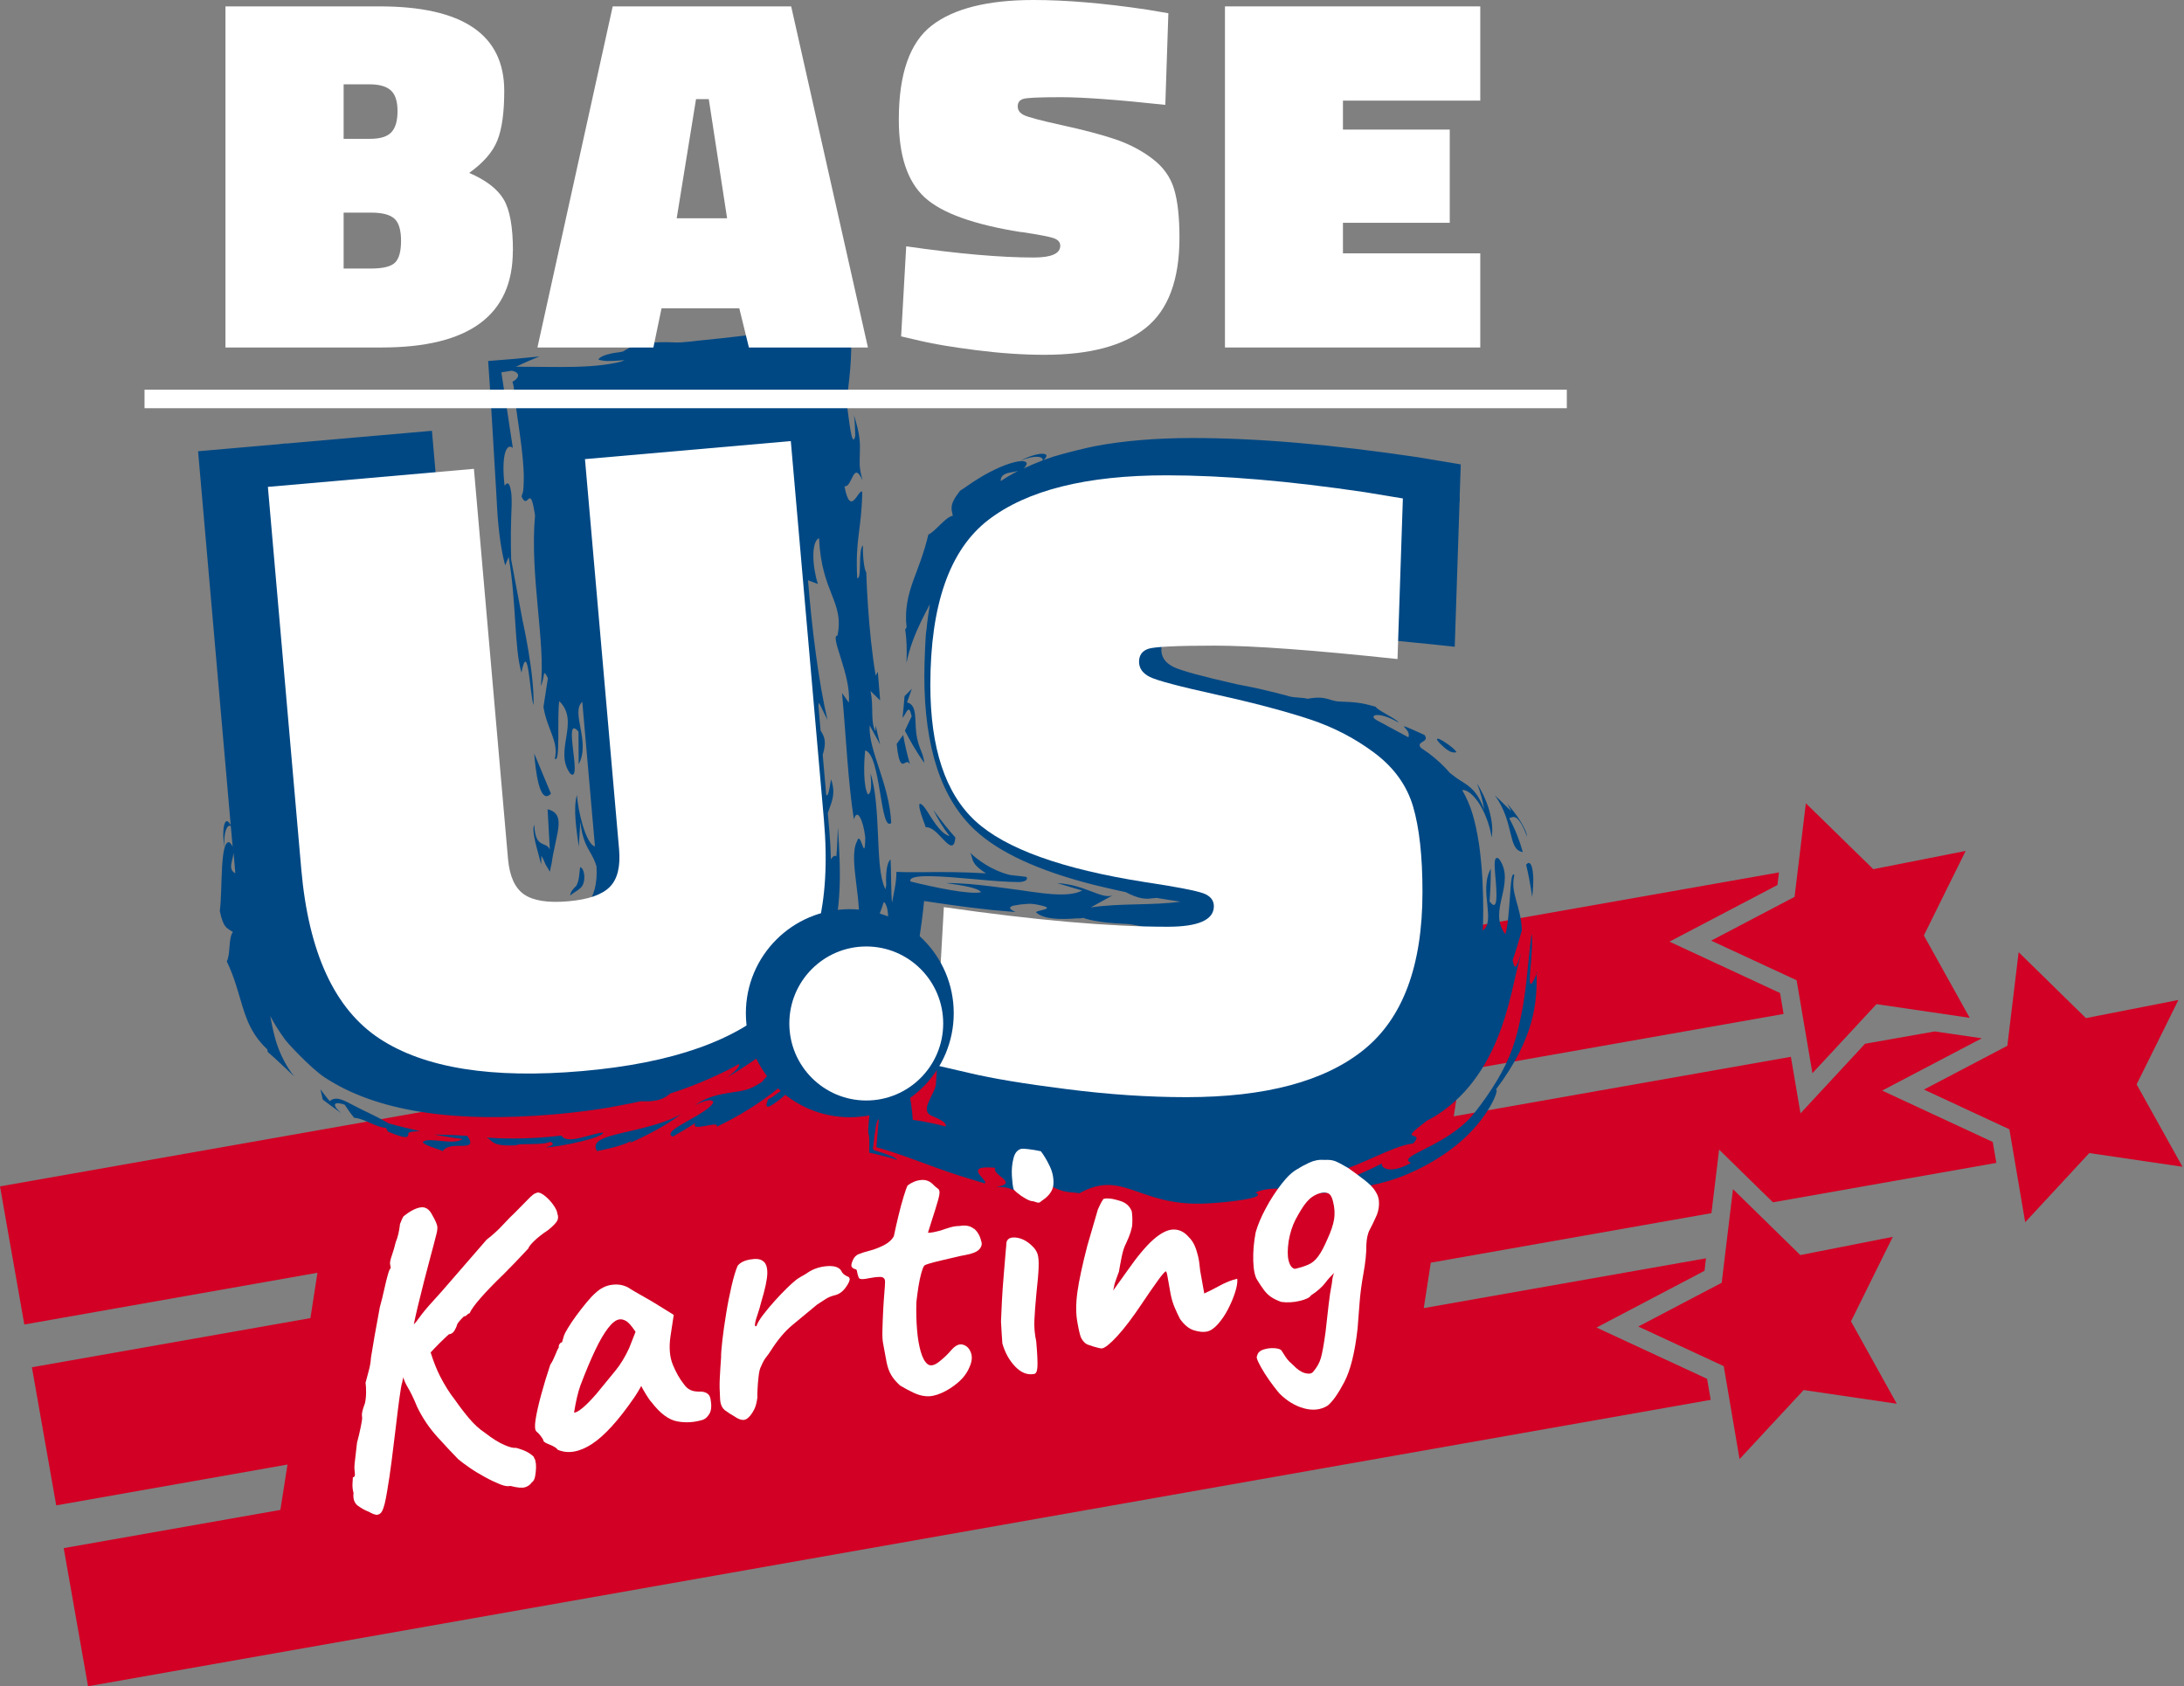 <svg fill="none" viewBox="0 0 294 227" height="227" width="294" xmlns="http://www.w3.org/2000/svg"><rect x="0" y="0" width="294" height="227" fill="#808080" stroke="none"/><path fill="#D20024" d="M253.366 146.814L266.785 139.774L260.449 138.852L251.063 140.509L242.374 149.88L241.08 142.266L195.694 150.278L196.653 144.16L240.096 136.497L239.623 133.68L224.736 126.765L239.275 119.138L239.474 117.444L0 159.711L3.274 178.303L42.734 171.337L41.788 177.443L4.295 184.06L7.568 202.651L38.701 197.156L37.742 203.262L8.577 208.408L11.851 227L230.287 188.446L229.802 185.617L214.914 178.714L229.453 171.075L229.652 169.393L191.661 176.097L192.607 169.979L230.387 163.312L231.42 154.764L238.665 161.854L268.739 156.546L268.254 153.73L253.366 146.814Z"></path><path fill="#D20024" d="M254.797 166.502L242.349 168.957L233.287 160.085L231.769 172.683L220.541 178.577L232.043 183.91L234.171 196.421L242.798 187.125L255.333 188.969L249.171 177.879L254.797 166.502Z"></path><path fill="#D20024" d="M241.852 131.961L243.98 144.472L252.607 135.176L265.154 137.02L258.98 125.93L264.606 114.553L252.171 117.008L243.096 108.136L241.578 120.734L230.35 126.628L241.852 131.961Z"></path><path fill="#D20024" d="M287.623 145.979L293.249 134.615L280.801 137.057L271.739 128.185L270.22 140.783L258.992 146.677L270.494 152.023L272.623 164.534L281.249 155.225L293.797 157.069L287.623 145.979Z"></path><path fill="#004884" d="M111.571 128.347C111.285 128.995 110.998 129.643 110.7 130.266C110.488 132.272 110.015 134.278 109.281 136.285C110.974 133.144 111.87 129.73 112.318 126.366C112.094 127.039 111.82 127.699 111.571 128.347Z"></path><path fill="#004884" d="M83.713 152.521C81.26 153.082 79.567 153.655 80.376 154.964C82.642 154.502 84.472 153.992 85.069 153.493L84.758 153.867C84.758 153.867 85.829 153.443 87.235 152.708C88.642 151.998 90.385 150.989 91.716 149.954C89.551 151.238 86.215 151.936 83.7 152.521H83.713Z"></path><path fill="#004884" d="M75.597 152.87C70.617 153.468 66.771 153.231 65.489 153.144C65.75 153.256 65.912 153.393 66.061 153.531C66.46 153.892 66.92 154.316 69.485 154.178C69.858 153.854 73.107 154.228 74.078 153.692C74.476 153.892 74.7 154.129 73.667 154.403C73.007 154.577 74.825 154.378 76.854 153.967C78.883 153.555 81.099 152.932 81.223 152.484C79.904 152.434 76.319 154.216 75.597 152.87Z"></path><path fill="#004884" d="M58.53 152.746C59.775 152.97 61.02 153.182 62.277 153.331C61.032 154.241 57.659 152.995 56.912 153.73C57.012 154.179 58.991 154.652 59.601 154.964C60.609 153.393 64.58 155.312 62.9 152.908C61.73 152.82 60.398 152.758 58.543 152.733L58.53 152.746Z"></path><path fill="#004884" d="M52.344 151.238C50.551 150.191 48.895 149.506 47.676 148.845C46.257 148.098 45.223 147.512 44.389 148.235C43.941 147.736 43.53 147.163 43.132 146.64C43.232 147.101 43.344 147.562 43.456 148.035C44.414 148.758 45.286 149.381 45.983 149.892C44.85 148.945 44.589 148.122 46.393 148.708C46.792 149.319 47.215 149.917 47.676 150.478C49.07 150.565 50.489 151.736 51.97 151.836C52.045 151.998 52.12 152.16 52.207 152.322C55.02 153.543 54.97 152.995 54.97 152.571C54.97 152.334 56.078 152.297 56.526 152.272C55.48 152.023 53.377 151.549 52.344 151.225V151.238Z"></path><path fill="#004884" d="M78.186 119.5C78.908 118.802 78.746 116.983 78.123 116.721C77.974 117.082 78.061 118.378 77.588 119.238C77.065 119.724 76.767 120.148 76.767 120.547C77.277 120.098 77.688 119.973 78.186 119.5Z"></path><path fill="#004884" d="M72.846 116.447L72.883 115.213C72.995 115.388 73.107 115.6 73.219 115.849C73.331 116.073 73.443 116.447 73.53 116.522C73.692 116.796 73.866 117.082 74.028 117.357C74.053 117.12 74.128 116.846 74.19 116.522C74.24 116.41 74.277 116.148 74.314 115.849C74.364 115.575 74.402 115.301 74.451 115.039C74.663 113.98 74.875 113.008 75.049 112.173C75.36 110.491 75.298 109.319 73.717 108.945L74.016 114.366C73.505 113.157 72.061 114.378 71.924 111.039C71.464 111.874 72.485 114.815 72.871 116.459L72.846 116.447Z"></path><path fill="#004884" d="M74.165 106.84L71.912 101.432C72.074 103.513 72.609 108.522 74.165 106.84Z"></path><path fill="#004884" d="M125.525 110.329C124.853 109.307 124.355 108.31 123.82 108.185C123.608 108.422 123.944 109.531 124.281 110.428C124.43 110.802 124.554 111.139 124.617 111.363C125.538 111.313 126.31 112.335 127.044 113.07C127.841 113.917 128.488 114.329 128.6 112.734C127.741 111.774 126.807 110.64 125.637 109.02C126.235 110.241 126.957 111.438 127.828 112.547C127.032 112.385 126.185 111.338 125.525 110.316V110.329Z"></path><path fill="#004884" d="M122.724 96.435C122.426 97.07 122.102 97.706 121.816 98.366C122.587 99.886 123.459 101.344 124.417 102.703C124.305 101.07 123.372 100.671 123.26 97.569C123.197 96.011 123.185 94.84 122.102 94.553L122.749 92.721L121.766 93.718C121.679 94.827 121.579 95.837 121.492 96.647C122.09 95.924 122.326 94.653 122.724 96.422V96.435Z"></path><path fill="#004884" d="M121.853 102.69C122.077 102.578 122.264 102.491 122.5 102.889C122.114 101.581 121.816 100.26 121.579 98.939C121.293 99.338 120.994 99.737 120.708 100.148C120.845 101.656 121.056 102.354 121.256 102.64C121.455 102.927 121.641 102.802 121.841 102.69H121.853Z"></path><path fill="#004884" d="M194.188 99.724C193.354 99.201 193.167 99.438 193.914 100.161C194.661 100.896 195.371 101.469 196.068 101.257C195.757 100.759 195.01 100.235 194.188 99.712V99.724Z"></path><path fill="#004884" d="M203.337 112.16C203.686 113.593 203.935 114.54 204.993 114.702C204.557 113.132 203.947 111.587 203.163 110.154C203.537 109.992 203.823 109.868 204.184 110.154C204.532 110.428 205.018 111.114 205.553 112.609C205.566 112.198 205.18 111.363 204.644 110.503C204.109 109.643 203.4 108.783 202.902 108.185L203.449 109.195C202.902 108.734 202.03 107.774 201.221 107.076C202.516 108.783 203.001 110.74 203.337 112.16Z"></path><path fill="#004884" d="M206.25 120.746C206.35 119.986 206.474 118.64 206.362 117.568C206.263 116.522 205.964 115.762 205.441 116.41C205.802 117.892 206.051 119.325 206.25 120.746Z"></path><path fill="#004884" d="M206.947 130.914C205.877 133.456 205.84 132.472 205.989 130.727C206.163 128.97 206.338 126.453 206.176 125.705C205.815 128.235 205.616 131.525 205.192 134.266C204.856 136.634 204.296 138.802 204.296 138.802C203.462 142.116 202.23 144.559 200.064 147.699C200.064 147.699 198.943 149.319 197.985 150.403C197.039 151.474 195.495 152.621 194.089 153.431C191.226 155.138 188.512 155.923 189.944 156.546C187.367 158.004 185.885 157.356 186.01 156.633C183.72 157.817 181.367 158.764 179.014 159.549C178.106 159.25 179.375 157.755 180.209 157.618C181.603 157.281 183.371 156.496 185.126 155.711C186.894 154.939 188.637 154.141 190.23 153.929C191.151 152.982 190.466 153.007 190.168 152.87C189.844 152.708 189.931 152.521 192.072 150.876C194.126 149.855 196.18 148.185 197.786 146.241C199.404 144.285 200.636 142.066 201.533 139.873C203.338 135.475 203.898 131.338 204.769 128.347C204.246 129.693 203.997 131.088 203.624 129.269C204.084 127.936 204.495 126.59 204.869 125.232C204.719 121.78 203.25 120.223 203.86 117.78C203.474 117.369 203.387 118.864 203.263 120.684C203.138 122.49 202.977 124.721 202.64 125.768C201.421 124.123 201.782 122.478 202.18 120.758C202.566 119.051 202.977 117.207 201.782 115.612C200.91 114.964 201.246 117.07 201.383 119.014C201.52 120.958 201.52 122.702 200.524 121.344C200.624 119.886 200.686 118.428 200.686 116.945C199.827 118.491 200.064 120.272 200.226 121.867C200.375 123.363 200.475 124.684 199.603 125.257C199.641 124.397 199.665 123.525 199.665 122.615C199.665 121.307 199.641 120.073 199.578 118.902C199.578 118.79 199.566 118.652 199.566 118.565C199.379 114.977 198.943 111.986 198.234 109.606C197.898 108.459 197.425 107.388 196.84 106.366C197.437 106.241 198.445 107.051 199.23 108.347C200.126 109.818 200.661 111.662 200.786 112.734C200.997 111.774 200.848 110.416 200.462 109.058C200.064 107.65 199.367 106.316 198.819 105.444C199.292 106.615 199.616 107.836 199.802 109.045C198.894 106.478 197.786 105.855 196.827 105.22C196.304 104.908 195.819 104.572 195.197 104.073C194.387 103.126 193.441 102.242 192.371 101.432C192.022 101.17 191.636 100.933 191.275 100.671C191.027 100.372 191.076 100.198 191.238 100.048C191.549 99.762 192.259 99.625 191.773 98.952C189.296 97.793 188.848 97.681 189.01 97.843C189.159 98.03 189.869 98.628 189.583 99.251C187.765 98.266 186.632 97.656 185.363 96.971C184.081 96.298 185.512 95.65 188.263 97.27C188.114 96.821 185.363 95.6 185.188 95.139C183.022 94.528 182.325 94.528 180.334 94.441C178.902 94.391 178.591 93.594 176.027 94.067C175.33 93.88 174.359 93.943 173.612 93.756C173.612 93.756 170.575 92.871 166.803 92.173C166.716 92.161 166.628 92.136 166.541 92.123C161.811 91.052 158.936 90.267 157.965 89.781C156.869 89.232 156.334 88.46 156.334 87.463C156.334 86.466 156.807 85.806 157.766 85.482C158.724 85.17 162.097 85.008 167.911 85.008C173.151 85.008 181.242 85.569 192.159 86.678C194.163 86.89 195.831 87.064 195.831 87.064L196.479 67.525C196.479 67.525 196.491 67.501 196.504 67.488C196.504 67.177 196.504 66.853 196.504 66.541L196.641 62.516L190.914 61.557C179.288 59.825 169.168 58.965 160.541 58.965C155.674 58.965 151.317 59.326 147.459 60.049C147.459 60.049 147.459 60.036 147.459 60.024V60.049C146.637 60.199 143.5 60.946 141.807 61.469C141.359 61.619 140.923 61.769 140.488 61.931C141.82 60.709 139.43 60.871 137.388 62.03C139.28 61.208 140.5 61.432 140.363 61.98C139.467 62.317 138.621 62.678 137.799 63.065C137.973 62.915 138.123 62.716 138.222 62.429C138.148 61.769 136.517 62.08 134.587 62.903C133.629 63.326 132.608 63.862 131.675 64.448C130.716 65.033 129.895 65.656 129.235 66.068C128.426 67.102 128.164 67.7 128.114 68.161C128.052 68.622 128.152 68.909 128.264 69.432C127.318 69.532 125.837 71.638 124.978 71.949C124.343 74.566 123.608 76.335 122.924 78.192C122.289 80.036 121.754 81.93 122.04 84.447C121.891 84.647 121.853 84.771 121.853 84.771C122.065 86.042 122.09 87.612 122.027 89.245C122.451 87.126 123.21 85.295 123.982 83.675C124.38 82.84 124.791 82.08 125.177 81.345C124.99 82.454 124.828 83.612 124.716 84.809C124.592 85.17 124.43 89.095 124.43 91.002C124.43 100.634 126.72 107.575 131.314 111.799C134.55 114.79 139.828 117.219 147.135 119.089C147.135 119.089 150.172 119.824 151.542 120.098C153.185 120.97 154.205 121.082 155.039 120.933C155.201 120.933 155.425 120.895 155.687 120.871C156.21 120.958 156.72 121.045 157.255 121.132C157.828 121.219 158.375 121.307 158.898 121.381C155.301 121.905 150.67 121.568 146.861 122.154H146.836L149.774 120.534C148.318 121.107 146.015 119.064 142.33 118.889L145.679 119.886C144.695 120.397 143.313 120.472 141.745 120.372C141.72 120.372 141.695 120.372 141.683 120.372C140.861 120.31 139.99 120.21 139.106 120.085C138.421 119.986 137.724 119.886 137.027 119.786C135.919 119.637 134.799 119.5 133.704 119.35C131.426 119.064 129.16 118.852 127.343 118.877C129.484 119.188 131.625 119.487 132.073 120.11C130.492 120.459 125.749 119.45 122.563 118.665C122.177 117.556 126.857 117.967 131.339 118.366C133.641 118.59 135.558 118.727 137.015 118.74C137.438 118.752 137.5 118.715 137.687 118.677C137.836 118.64 137.961 118.603 138.06 118.54C138.247 118.428 138.297 118.279 138.185 118.054L137.438 117.955C136.99 117.905 136.542 117.855 136.094 117.805C135.857 117.78 133.181 117.219 130.567 114.777C130.741 115.051 130.803 115.251 130.853 115.487C130.978 115.948 131.114 116.547 132.733 117.568C131.202 117.481 129.708 117.419 128.363 117.406C125.189 117.357 123.011 117.481 120.671 117.369C120.671 118.964 120.272 120.347 120.086 121.519C119.949 120.659 119.961 116.846 119.886 115.687C119.102 116.385 119.301 119.126 119.301 119.126C119.264 119.325 119.227 119.525 119.189 119.724C118.368 117.98 118.33 115.213 118.181 112.223C118.119 110.665 118.044 109.357 117.907 107.961C117.77 106.59 117.559 105.27 117.185 104.111C117.285 105.407 117.397 106.69 116.849 106.952C116.202 105.917 116.276 102.827 116.463 101.02C118.592 101.531 118.467 112.098 119.974 110.79C119.7 105.382 116.862 101.008 117.073 97.656L118.48 100.235L117.87 97.656L117.845 98.428C117.123 97.133 117.658 95.064 117.173 93.008L118.48 94.291L118.169 90.429L117.882 90.952C116.824 84.771 116.613 77.033 116.613 77.033C116.351 76.772 116.127 74.977 116.164 73.432C115.48 73.955 116.052 78.067 115.393 77.818C115.119 72.41 115.953 71.638 116.077 66.217C115.554 65.706 114.509 69.843 113.675 65.457C114.745 65.706 114.833 61.843 116.115 64.672C115.853 63.737 115.754 63.089 115.729 62.591C115.729 62.466 115.729 62.354 115.729 62.242V62.093C115.729 62.005 115.729 61.906 115.729 61.831C115.729 61.469 115.741 61.158 115.754 60.846C115.791 59.638 115.791 58.491 114.945 55.875C115.069 56.535 115.106 57.619 115.131 58.691C114.646 60.672 114.26 55.937 113.949 54.155C114.322 50.99 114.708 48.697 114.571 44.186C114.061 44.211 113.488 44.224 112.878 44.249L101.439 45.034C100.057 45.196 98.663 45.358 97.268 45.52L95.003 45.756C93.559 45.868 92.127 46.155 90.746 46.093C85.194 45.831 84.111 47.289 83.837 47.326L83.389 47.414C83.14 47.451 81.099 47.638 80.563 48.361C80.489 48.46 81.223 48.585 81.721 48.597C81.97 48.597 82.318 48.597 82.767 48.572C82.991 48.56 83.24 48.535 83.526 48.523C83.688 48.51 83.874 48.485 84.074 48.473C83.924 48.548 83.775 48.61 83.626 48.672C83.414 48.734 83.09 48.797 82.829 48.859C82.269 48.971 81.696 49.059 81.111 49.133C79.928 49.283 78.684 49.345 77.389 49.382C74.812 49.445 71.974 49.358 69.447 49.37C70.418 48.909 71.464 48.448 72.609 47.987C70.406 48.224 68.103 48.423 65.713 48.597C65.937 51.663 66.124 54.803 66.31 57.993C66.485 61.021 66.671 64.061 66.846 67.04C66.995 70.279 67.281 73.407 68.003 76.111L68.476 74.977C69.534 81.158 69.211 87.189 70.194 90.541C71.115 85.893 71.327 93.631 71.825 94.915C71.937 90.578 70.356 83.575 70.356 83.575L68.812 75.338C68.812 75.338 68.713 72.373 68.812 69.793C68.862 68.51 68.924 67.276 68.837 66.491C68.825 66.391 68.812 66.304 68.8 66.217C68.775 66.068 68.75 65.93 68.725 65.806C68.675 65.557 68.613 65.37 68.538 65.245C68.389 64.996 68.19 65.008 67.929 65.382C67.667 63.214 67.767 61.694 68.016 60.896C68.277 60.086 68.688 59.962 69.036 60.311L67.493 50.13L68.875 49.906C70.244 50.167 69.771 51.015 68.987 51.389C69.111 51.8 69.186 52.161 69.186 52.423C69.36 54.491 69.858 57.357 70.182 59.999C70.344 61.332 70.468 62.628 70.505 63.849C70.518 64.46 70.505 65.058 70.468 65.631L70.431 66.055C70.418 66.167 70.393 66.242 70.368 66.329C70.319 66.504 70.269 66.666 70.207 66.828C71.09 68.884 71.327 64.759 72.024 69.395C71.29 77.394 73.48 86.665 72.796 92.335C73.418 91.151 72.995 89.756 73.754 91.301L73.157 95.176C73.68 98.291 75.236 99.799 74.688 102.129C75.472 102.889 74.962 96.447 75.285 94.391C78.161 97.195 74.451 101.095 76.791 104.173C78.497 105.444 75.646 95.924 77.874 98.491L77.899 102.877C79.543 99.862 76.779 95.899 78.385 94.491L80.09 113.942C78.833 113.631 77.75 108.945 77.675 107.014C77.09 108.821 77.675 112.173 77.912 113.98L78.124 110.628C78.397 113.082 79.02 113.98 79.58 114.977C79.841 115.45 80.115 115.961 80.302 116.659C80.426 118.976 79.978 120.709 78.92 121.818C78.646 121.942 76.617 122.291 77.053 122.802C75.236 123.674 73.879 123.674 72.522 123.724C71.825 123.724 71.115 123.724 70.244 123.662C69.385 123.599 70.468 123.238 71.364 123.089C72.273 122.914 73.953 122.839 75.285 122.814C74.962 122.528 72.373 122.515 72.124 122.216C71.252 122.466 70.978 122.316 70.007 122.49C69.036 122.652 67.966 122.777 66.846 122.54C65.725 122.341 64.742 121.643 63.995 120.596C63.746 119.961 63.559 119.251 63.447 118.441C63.584 118.316 63.721 118.179 63.858 118.067C63.746 117.967 63.609 117.294 63.435 116.123C63.261 114.939 63.049 113.307 62.825 111.388C62.825 111.288 62.8 111.188 62.788 111.089L58.145 57.993L38.502 59.712C38.502 59.712 38.477 59.7 38.464 59.688C38.153 59.725 37.817 59.762 37.506 59.8L26.664 60.747L31.058 111.076C30.199 109.469 29.825 111.811 30.199 114.03C30.087 112.036 30.56 110.927 31.07 111.201L31.319 114.005C31.232 113.78 31.108 113.568 30.871 113.382C29.576 113.132 29.975 119.749 29.589 122.64C30.087 124.995 30.535 124.895 31.357 125.469C30.734 126.191 31.033 128.621 30.522 129.406C31.643 131.749 32.066 133.643 32.663 135.562C33.049 136.796 33.51 138.079 34.331 139.325C34.331 139.3 34.344 139.325 34.394 139.412C34.817 140.035 35.327 140.658 35.975 141.257C35.999 141.518 36.074 141.643 36.074 141.643C37.107 142.515 38.315 143.711 39.609 144.908C39.361 144.596 39.124 144.297 38.925 143.973C37.916 142.415 37.294 140.845 36.933 139.362C36.697 138.453 36.535 137.606 36.385 136.796C36.958 137.867 37.58 138.852 38.253 139.774C38.402 140.123 41.838 143.823 43.73 145.057C50.601 149.568 60.92 151.213 74.725 150.004C77.227 149.78 79.58 149.493 81.82 149.119C81.82 149.119 85.02 148.534 86.302 148.247C88.094 148.347 89.103 148.023 89.787 147.549C89.937 147.45 90.073 147.337 90.198 147.213C94.032 146.029 98.053 144.085 99.447 143.25C99.646 143.412 99.409 143.848 97.978 144.995C100.256 143.612 102.173 142.328 103.916 140.945C105.658 139.574 107.849 135.923 108.584 134.154C108.845 133.518 109.082 132.87 109.293 132.222C110.015 130.54 111.272 127.064 111.397 127.226C112.194 125.967 112.791 123.475 112.965 120.571C113.177 117.668 112.99 114.366 112.791 111.363C112.741 112.671 112.704 113.98 112.592 115.276C112.306 115.101 112.069 115.325 111.857 115.699C111.82 114.366 111.745 112.995 111.621 111.575L111.434 109.469C111.484 109.332 111.521 109.207 111.571 109.07C112.044 107.749 112.505 106.715 111.87 104.908C111.546 107.002 111.384 107.226 111.223 107.002L110.75 101.618C111.347 99.712 110.899 99.064 110.463 98.341L110.165 94.939C110.189 94.827 110.214 94.728 110.252 94.603L111.397 96.921C110.177 91.774 109.293 84.559 108.77 78.117L110.102 78.616C109.355 76.31 109.169 72.958 110.252 72.435C110.6 79.899 113.662 80.921 112.741 85.556C111.633 85.556 114.621 90.964 114.26 94.578L113.351 93.295C113.886 98.964 114.135 105.145 114.945 110.304C115.169 109.531 115.467 109.519 115.754 110.005C116.04 110.478 116.326 111.45 116.476 112.709C116.438 116.547 115.866 111.6 115.38 113.232C114.72 114.428 114.982 116.646 115.268 118.989C115.579 121.319 115.803 123.836 115.592 125.244C115.393 125.967 115.032 126.652 114.472 127.936C113.924 129.232 112.355 132.945 111.447 135.275C110.538 137.593 109.218 139.587 107.165 140.596C107.09 141.381 106.542 143.101 105.235 144.409L104.575 143.4C104.214 144.073 103.032 144.97 102.609 145.618C100.816 146.839 99.895 146.839 98.314 147.088C96.721 147.35 95.239 147.612 93.534 148.783C94.231 148.434 95.663 147.799 96.011 148.309C96.049 148.87 94.269 149.967 92.65 150.851C91.044 151.774 89.613 152.559 90.546 153.02C91.592 152.434 92.613 151.823 93.621 151.175C92.762 152.521 97.057 150.714 96.447 151.699C99.409 150.291 102.322 148.521 104.986 146.328L105.422 146.702C104.638 147.038 104.202 147.686 103.418 147.96C102.683 149.643 103.754 149.02 105.36 147.686C106.99 146.353 108.92 144.285 110.501 143.412C110.501 143.412 112.629 139.936 113.227 139.2C113.812 138.453 114.135 138.116 114.397 137.817C114.87 137.207 115.492 136.833 117.198 133.257C117.198 132.409 117.148 131.574 117.086 130.752C117.023 130.553 116.812 132.247 116.301 133.954C116.04 134.802 114.671 137.157 114.422 136.982C115.243 134.565 116.115 131.811 116.6 129.045C117.086 126.279 118.53 122.852 118.94 121.519C119.04 121.182 119.7 122.316 119.513 123.836C119.314 125.419 117.982 132.521 117.982 132.521C117.982 133.194 117.969 133.855 117.957 134.515C117.957 134.901 117.957 135.275 117.957 135.649C117.957 136.397 117.932 137.144 117.92 137.867C117.895 138.602 117.857 139.313 117.832 140.035C117.758 141.107 117.696 142.154 117.621 143.213C117.434 145.805 117.198 148.397 116.949 151.038C116.812 152.384 116.911 152.633 116.911 152.633C117.023 152.82 117.048 153.717 117.011 154.939C117.011 155.013 116.986 155.101 117.011 155.163L117.247 155.213C117.409 155.25 117.571 155.288 117.733 155.325C118.057 155.4 118.393 155.487 118.741 155.574C119.426 155.749 120.11 155.935 120.758 156.135C120.696 155.935 120.198 155.699 119.501 155.437C119.152 155.312 118.754 155.175 118.343 155.051C117.969 154.889 117.297 154.939 117.559 154.291C117.783 152.334 117.982 150.615 118.293 150.702C118.193 151.886 118.094 152.932 118.019 153.892L117.982 154.253V154.428C117.982 154.428 118.069 154.465 118.119 154.478C118.33 154.54 118.53 154.602 118.716 154.652C119.102 154.777 119.476 154.889 119.837 155.001C121.268 155.45 122.451 155.886 123.671 156.334C124.89 156.783 126.135 157.244 127.691 157.78C129.148 158.303 131.55 158.988 132.558 159.312C133.206 158.951 129.322 156.795 133.977 157.206C133.43 158.178 137.314 159.275 134.127 159.773C137.065 159.798 135.409 160.621 138.733 160.06C137.824 159.275 140.45 159.674 141.521 159.661C143.177 160.621 144.098 160.446 145.318 160.633C151.156 157.381 153.197 162.328 161.998 162.029C164.936 161.929 170.911 161.256 168.981 160.546C171.508 159.449 173.898 160.421 176.873 160.222C176.139 160.758 178.516 160.608 179.263 160.509C183.334 159.724 185.811 159.624 189.57 158.016C191.873 157.032 194.139 155.711 196.118 154.104C200.412 150.627 201.943 146.44 201.358 146.689C206.574 139.786 206.947 134.939 206.848 130.926L206.947 130.914ZM134.712 64.759C134.687 63.924 135.397 63.7 136.193 63.575C136.48 63.513 136.766 63.476 137.04 63.401C136.218 63.825 135.446 64.273 134.724 64.759H134.712ZM31.444 114.827L31.68 117.556C30.647 117.045 31.319 115.899 31.444 114.827ZM157.902 127.886C156.11 127.849 154.23 127.774 152.251 127.662C152.251 127.662 147.633 125.344 137.314 125.145L141.035 125.992C140.824 126.254 141.011 126.515 141.347 126.777C139.367 126.578 137.314 126.341 135.21 126.079C135.085 126.004 134.961 125.942 134.836 125.867C133.579 125.132 132.222 124.397 130.405 124.621C132.77 125.444 132.982 125.656 132.795 125.768C130.044 125.469 127.915 125.082 127.579 124.958C127.318 125.344 126.198 142.702 125.986 145.917C125.899 147.313 123.671 149.468 125.438 150.216C126.571 150.702 127.43 151.101 127.318 151.649C126.247 151.362 125.251 151.15 124.318 150.976C123.845 150.889 123.384 150.827 122.936 150.764C122.861 150.764 122.849 150.727 122.861 150.677V150.54L122.837 150.266C122.824 150.079 122.799 149.904 122.787 149.73C122.65 148.347 122.413 147.213 122.202 146.104C121.99 144.995 121.816 143.911 121.803 142.69C121.803 142.39 121.803 142.079 121.816 141.755C121.828 141.443 121.866 141.07 121.903 140.87C121.978 140.397 122.077 136.858 121.866 135.313C121.754 134.702 122.924 133.406 122.961 132.173C123.011 130.926 124.144 124.385 124.393 121.294C126.733 121.643 128.09 121.842 130.33 122.129C131.451 122.254 132.546 122.391 133.629 122.515C134.675 122.615 135.695 122.702 136.716 122.777C135.758 122.366 135.77 122.067 136.492 121.905C136.654 121.867 136.953 121.842 137.102 121.805C137.289 121.768 137.488 121.743 137.712 121.73C138.16 121.693 138.596 121.618 139.268 121.718C143.201 122.403 138.87 122.515 139.554 122.889C140.587 123.774 142.816 123.799 145.069 123.624C145.268 123.674 145.691 123.575 145.865 123.562C145.865 123.637 147.795 124.235 151.504 124.372C153.546 124.447 156.707 125.631 155.015 125.718C153.259 125.805 157.031 126.316 158.226 126.528C163.977 127.001 159.508 127.811 157.902 127.861V127.886Z"></path><path fill="white" d="M106.48 59.376L78.746 61.806L83.339 114.341C83.538 116.659 83.127 118.341 82.094 119.388C81.061 120.447 79.194 121.095 76.48 121.332C73.766 121.568 71.8 121.257 70.555 120.41C69.31 119.55 68.601 117.967 68.389 115.65L63.796 63.114L36.062 65.544L40.555 116.995C41.539 128.247 45.049 135.849 51.099 139.824C57.148 143.799 66.248 145.244 78.397 144.185C90.546 143.126 99.248 140.048 104.513 134.964C109.766 129.88 111.907 121.681 110.911 110.354L106.455 59.376H106.48Z"></path><path fill="white" d="M190.23 108.597C189.396 105.756 187.666 103.351 185.076 101.394C182.475 99.438 179.562 97.905 176.313 96.834C173.064 95.762 168.919 94.653 163.84 93.531C158.761 92.41 155.737 91.612 154.778 91.126C153.82 90.641 153.334 89.968 153.334 89.083C153.334 88.198 153.757 87.625 154.591 87.338C155.425 87.064 158.413 86.915 163.529 86.915C168.645 86.915 176.848 87.513 188.126 88.722L188.848 67.102L183.807 66.267C173.562 64.747 164.649 63.987 157.044 63.987C146.239 63.987 138.247 65.993 133.044 69.993C127.841 73.993 125.239 81.407 125.239 92.211C125.239 100.696 127.256 106.802 131.301 110.528C135.334 114.254 142.965 116.995 154.156 118.752C158.401 119.388 160.99 119.899 161.961 120.248C162.932 120.596 163.405 121.195 163.405 121.992C163.405 123.836 161.326 124.758 157.168 124.758C149.326 124.758 139.293 123.874 127.057 122.117L125.862 143.375L130.542 144.459C133.579 145.182 137.924 145.905 143.563 146.615C149.201 147.338 154.579 147.699 159.695 147.699C170.338 147.699 178.292 145.581 183.57 141.331C188.848 137.082 191.487 130.004 191.487 120.073C191.487 115.263 191.064 111.45 190.23 108.597Z"></path><path fill="white" d="M71.899 196.184C71.75 195.985 71.489 195.773 71.115 195.549C70.742 195.324 70.181 195.1 69.447 194.901C69.123 194.963 68.601 194.826 67.879 194.514C67.157 194.203 66.298 193.667 65.314 192.907C64.555 192.409 63.846 191.761 63.161 190.951C62.476 190.141 61.841 189.306 61.244 188.446C60.522 187.536 59.862 186.477 59.24 185.268C58.792 184.396 58.368 183.325 57.97 182.066C58.393 181.605 58.816 181.169 59.227 180.758C59.8 180.197 60.198 179.823 60.422 179.624C60.746 179.599 61.007 179.424 61.194 179.1C61.381 178.776 61.493 178.515 61.53 178.315C61.63 178.079 61.941 177.705 62.451 177.206C62.601 177.206 62.725 177.156 62.837 177.032C62.949 176.907 63.074 176.82 63.211 176.795C63.422 176.309 63.92 175.624 64.704 174.727C65.489 173.829 66.522 172.758 67.791 171.537C68.713 170.627 69.82 169.468 71.128 168.06C71.165 167.861 71.414 167.549 71.874 167.088C72.335 166.639 72.97 166.129 73.804 165.58C74.489 165.02 74.887 164.596 75.024 164.309C75.161 164.023 75.161 163.711 75.024 163.362C75.011 163.063 74.812 162.664 74.451 162.154C74.078 161.643 73.667 161.219 73.194 160.87C72.721 160.521 72.36 160.459 72.099 160.646C71.949 160.646 71.588 160.92 71.028 161.506C70.468 162.091 69.908 162.652 69.372 163.188C68.924 163.599 68.377 164.16 67.717 164.87C67.07 165.58 66.323 166.253 65.513 166.876L59.414 173.904C58.107 175.325 57.236 176.322 56.8 176.895C56.364 177.468 56.103 177.829 56.016 177.954L55.705 178.29C55.842 177.605 56.016 176.82 56.24 175.885C56.514 174.776 56.8 173.63 57.099 172.421C57.41 171.213 57.709 170.079 57.995 169.007C58.294 167.935 58.518 167.051 58.692 166.353C58.829 165.879 58.891 165.493 58.879 165.182C58.854 164.87 58.642 164.347 58.207 163.599C57.796 162.777 57.273 162.428 56.601 162.54C55.929 162.652 55.182 163.051 54.335 163.724C54.211 163.898 54.049 164.235 53.85 164.758C53.738 165.78 53.539 166.59 53.277 167.2C53.128 167.823 52.953 168.421 52.754 168.995C52.555 169.568 52.48 169.942 52.505 170.129C52.53 170.278 52.568 170.477 52.605 170.727C52.493 170.752 52.368 171.038 52.207 171.611C52.045 172.185 51.883 172.857 51.709 173.642C51.535 174.44 51.348 175.2 51.136 175.948C50.887 177.256 50.651 178.552 50.427 179.836C50.203 181.119 50.041 182.079 49.941 182.739C49.904 183.337 49.804 183.935 49.642 184.521C49.481 185.107 49.344 185.655 49.207 186.153C49.257 186.44 49.281 186.851 49.281 187.387C49.281 187.923 49.232 188.421 49.132 188.895C49.008 189.219 48.895 189.543 48.808 189.867C48.721 190.191 48.696 190.502 48.746 190.801C48.771 190.951 48.709 191.387 48.559 192.11C48.41 192.845 48.248 193.543 48.062 194.203C47.974 195 47.887 195.761 47.8 196.483C47.7 197.206 47.688 197.704 47.738 198.004C47.763 198.153 47.775 198.327 47.775 198.527C47.775 198.726 47.688 198.851 47.501 198.876C47.501 199.025 47.476 199.312 47.452 199.723C47.427 200.134 47.476 200.558 47.589 200.982C47.501 201.779 47.7 202.34 48.161 202.689C48.634 203.038 49.12 203.312 49.642 203.511C49.891 203.648 50.115 203.76 50.315 203.835C50.514 203.91 50.688 203.935 50.825 203.91C51.074 203.86 51.273 203.723 51.41 203.474C51.547 203.225 51.671 202.876 51.783 202.44C51.895 201.991 51.995 201.443 52.107 200.795C52.331 199.536 52.53 198.128 52.73 196.595C52.929 195.063 53.115 193.543 53.29 192.047C53.464 190.552 53.626 189.256 53.775 188.172C53.925 187.088 54.036 186.402 54.136 186.128L54.285 185.418C54.41 185.829 54.597 186.278 54.883 186.751C55.281 187.412 55.705 188.284 56.153 189.393C56.862 190.863 57.771 192.222 58.904 193.468C60.036 194.714 60.958 195.698 61.68 196.433C62.078 196.77 62.601 197.156 63.248 197.605C63.895 198.053 64.592 198.465 65.302 198.851C66.024 199.25 66.684 199.561 67.306 199.81C67.928 200.06 68.389 200.122 68.713 200.035C69.646 200.284 70.306 200.334 70.692 200.209C71.078 200.084 71.376 199.873 71.576 199.574C71.812 199.424 71.962 199.137 72.036 198.739C72.111 198.34 72.148 197.941 72.161 197.542C72.161 197.156 72.136 196.907 72.086 196.807C72.086 196.62 72.024 196.433 71.874 196.234L71.899 196.184Z"></path><path fill="white" d="M95.115 187.524C94.828 187.387 94.542 187.325 94.243 187.337C93.721 187.349 93.297 187.287 92.949 187.125C92.6 186.963 92.314 186.701 92.065 186.34C91.492 185.63 90.995 184.745 90.571 183.711C90.148 182.677 90.036 181.393 90.26 179.873L90.696 177.007L88.38 175.574C87.97 175.312 87.472 175.026 86.924 174.714C86.364 174.403 85.878 174.116 85.443 173.867C85.007 173.618 84.733 173.431 84.596 173.343C83.936 172.982 83.202 172.845 82.38 172.957C81.571 173.057 80.825 173.431 80.152 174.066C79.829 174.34 79.43 174.764 78.957 175.337C78.484 175.91 78.024 176.496 77.576 177.107C77.127 177.717 76.754 178.278 76.455 178.776C76.156 179.275 75.982 179.599 75.932 179.761L75.659 180.695C75.509 180.72 75.397 180.808 75.31 180.957C75.223 181.107 75.198 181.244 75.223 181.393C75.098 181.568 74.937 181.904 74.737 182.427C74.526 182.951 74.314 183.374 74.078 183.711C73.617 185.094 73.206 186.44 72.845 187.773C72.484 189.094 72.235 190.215 72.098 191.1C71.962 191.997 71.999 192.533 72.223 192.72C72.385 192.845 72.584 193.032 72.796 193.318C73.007 193.592 73.132 193.804 73.156 193.954C73.181 194.103 73.468 194.265 74.003 194.477C74.538 194.689 74.899 194.913 75.098 195.175C76.455 195.748 77.986 195.486 79.667 194.402C81.347 193.306 83.239 191.237 85.331 188.197C85.505 187.948 85.692 187.661 85.878 187.349C86.065 187.038 86.214 186.776 86.326 186.577C86.389 186.751 86.6 187.113 86.936 187.673C87.272 188.234 87.534 188.596 87.721 188.782C88.878 190.29 90.023 191.138 91.181 191.349C92.326 191.561 93.484 191.486 94.642 191.125C94.99 190.988 95.277 190.701 95.525 190.278C95.762 189.842 95.812 189.194 95.65 188.334C95.575 187.935 95.401 187.673 95.115 187.536V187.524ZM84.708 181.455C84.148 182.664 83.526 183.686 82.853 184.508C82.181 185.331 81.322 186.378 80.289 187.636C79.517 188.521 78.895 189.156 78.397 189.555C77.912 189.954 77.538 190.166 77.277 190.166C77.526 188.608 77.812 187.387 78.136 186.502C78.845 184.633 79.505 183.063 80.115 181.779C80.725 180.496 81.297 179.512 81.845 178.801C82.393 178.091 82.891 177.692 83.364 177.618C83.65 177.568 83.961 177.642 84.297 177.842C84.633 178.041 85.044 178.527 85.555 179.287L84.708 181.443V181.455Z"></path><path fill="white" d="M114.048 171.823C113.6 171.611 113.339 171.35 113.252 171.076C112.94 170.577 112.281 170.365 111.272 170.452C110.264 170.54 109.393 170.851 108.633 171.387C108.496 171.487 108.26 171.624 107.899 171.823C107.538 172.023 107.239 172.222 106.978 172.459C106.779 172.608 106.43 172.932 105.92 173.418C105.409 173.917 104.886 174.477 104.326 175.088C103.766 175.711 103.243 176.322 102.77 176.945C102.285 177.568 101.974 178.091 101.824 178.527C101.65 178.589 101.588 178.465 101.65 178.141C101.7 177.817 101.824 177.381 102.011 176.857C102.198 176.322 102.335 175.823 102.447 175.362C103.007 173.518 103.293 172.172 103.293 171.337C103.293 170.502 103.069 169.954 102.621 169.705C102.285 169.468 101.725 169.418 100.953 169.555C100.181 169.692 99.621 169.979 99.297 170.403C99.036 171.001 98.762 171.898 98.488 173.082C98.214 174.266 97.965 175.499 97.754 176.808C97.542 178.103 97.368 179.312 97.243 180.409C97.119 181.505 97.057 182.278 97.069 182.726C96.995 183.786 96.932 184.708 96.895 185.518C96.845 186.328 96.87 187.237 96.932 188.272C96.957 189.007 97.181 189.543 97.629 189.879C98.078 190.203 98.488 190.465 98.849 190.664C99.521 191.138 100.057 191.262 100.443 191.05C100.828 190.838 101.189 190.402 101.526 189.742C101.725 189.368 101.862 188.832 101.961 188.11C101.936 187.997 101.949 187.661 101.974 187.075C101.999 186.49 102.048 185.879 102.123 185.244C102.198 184.608 102.31 184.172 102.447 183.96C102.658 183.437 102.882 183.026 103.119 182.726C103.368 182.427 103.579 182.103 103.791 181.779C104.725 180.322 105.683 179.188 106.667 178.378C107.65 177.568 108.758 176.658 109.99 175.624C110.451 175.325 110.862 175.063 111.185 174.851C111.521 174.639 111.92 174.477 112.38 174.365C112.953 174.228 113.438 173.879 113.837 173.331C114.235 172.783 114.422 172.371 114.372 172.122C114.297 171.91 114.185 171.823 114.048 171.848V171.823Z"></path><path fill="white" d="M131.102 165.418C130.629 165.02 129.969 164.895 129.147 165.044C128.774 165.044 128.363 165.094 127.903 165.231C127.442 165.368 127.019 165.506 126.645 165.643C126.222 165.755 125.861 165.842 125.575 165.892C125.289 165.942 125.065 165.967 124.915 165.954C125.102 165.368 125.264 164.87 125.376 164.484C125.787 163.225 126.073 162.291 126.247 161.68C126.421 161.069 126.496 160.658 126.471 160.446C126.446 160.235 126.372 160.073 126.222 159.985C126.073 159.898 125.899 159.749 125.674 159.524C125.214 159.013 124.654 158.789 123.994 158.851C123.334 158.914 122.737 159.163 122.177 159.587C122.065 159.798 121.89 160.272 121.654 161.045C121.417 161.805 121.181 162.689 120.944 163.674C120.708 164.658 120.496 165.58 120.322 166.428C120.036 166.926 119.587 167.325 118.953 167.649C118.318 167.96 117.683 168.21 117.048 168.372C116.413 168.534 115.94 168.683 115.629 168.82C115.243 168.957 114.957 169.256 114.783 169.692C114.596 170.129 114.558 170.415 114.658 170.552C114.795 170.714 114.944 170.814 115.094 170.839C115.243 170.864 115.343 170.951 115.355 171.1C115.48 171.786 115.617 172.135 115.766 172.147C115.965 172.222 116.339 172.209 116.899 172.085C117.459 171.973 117.969 171.91 118.455 171.898C118.928 171.898 119.164 172.122 119.139 172.608C119.139 172.833 119.114 173.294 119.052 173.991C118.99 174.689 118.94 175.487 118.89 176.384C118.841 177.281 118.816 178.141 118.791 178.963C118.766 179.786 118.791 180.409 118.878 180.845C119.065 181.892 119.226 182.739 119.351 183.399C119.488 184.06 119.687 184.621 119.948 185.069C120.21 185.53 120.608 186.004 121.143 186.502C121.766 186.876 122.363 187.2 122.923 187.462C123.496 187.736 124.031 187.898 124.567 187.948C125.214 188.022 125.923 187.885 126.72 187.536C127.517 187.187 128.264 186.714 128.973 186.103C129.683 185.493 130.193 184.807 130.504 184.047C130.853 183.287 130.915 182.614 130.679 182.041C130.455 181.468 130.081 181.131 129.583 181.007C129.085 180.882 128.55 181.156 128.002 181.817C127.504 182.39 126.957 182.901 126.359 183.362C125.749 183.823 125.264 183.923 124.878 183.649C124.492 183.349 124.181 182.776 123.944 181.954C123.708 181.119 123.533 180.122 123.446 178.951C123.347 177.779 123.322 176.558 123.359 175.287C123.434 174.639 123.521 173.954 123.633 173.231C123.745 172.509 123.882 171.885 124.031 171.35C124.181 170.826 124.305 170.515 124.392 170.428C124.392 170.353 124.592 170.253 125.04 170.116C125.475 169.979 126.023 169.842 126.658 169.692C127.305 169.543 127.915 169.393 128.525 169.256C129.135 169.107 129.596 169.007 129.919 168.957C130.89 168.783 131.525 168.521 131.836 168.172C132.147 167.823 132.235 167.449 132.085 167.076C131.923 166.365 131.6 165.805 131.127 165.406L131.102 165.418Z"></path><path fill="white" d="M140.102 154.976C139.529 154.851 138.981 154.764 138.471 154.702C137.961 154.64 137.637 154.627 137.488 154.652C136.952 154.789 136.591 155.225 136.417 155.985C136.23 156.745 136.168 157.518 136.218 158.328C136.268 159.138 136.342 159.711 136.442 160.073C136.454 160.147 136.629 160.322 136.952 160.596C137.276 160.87 137.662 161.132 138.085 161.368C138.521 161.605 138.857 161.73 139.118 161.717C139.442 161.842 139.666 161.904 139.791 161.904C139.915 161.904 140.052 161.83 140.176 161.692C141.21 161.032 141.757 160.272 141.807 159.425C141.857 158.577 141.683 157.742 141.284 156.932C140.886 156.11 140.488 155.462 140.102 154.964V154.976Z"></path><path fill="white" d="M139.106 167.898C138.421 167.163 137.674 166.739 136.878 166.615C136.081 166.502 135.608 166.714 135.484 167.25C135.484 167.4 135.434 167.898 135.359 168.745C135.284 169.593 135.197 170.59 135.11 171.736C135.01 172.882 134.936 174.016 134.874 175.15C134.811 176.284 134.774 177.194 134.749 177.904C134.774 178.49 134.811 179.063 134.849 179.611C134.886 180.16 134.923 180.583 134.936 180.87C135.309 182.141 135.894 183.175 136.679 183.985C137.463 184.795 138.297 185.119 139.156 184.969C139.454 184.957 139.616 184.633 139.654 184.022C139.691 183.399 139.641 182.253 139.492 180.571C139.28 179.599 139.205 178.664 139.243 177.742C139.28 176.82 139.38 175.611 139.517 174.104C139.691 172.546 139.791 171.387 139.815 170.602C139.84 169.817 139.803 169.231 139.678 168.845C139.554 168.459 139.355 168.147 139.093 167.886L139.106 167.898Z"></path><path fill="white" d="M164.612 172.857C164.276 173.032 163.927 173.206 163.591 173.393C163.255 173.58 162.757 173.829 162.11 174.128L161.562 171.051C161.487 170.216 161.388 169.518 161.251 168.995C161.114 168.459 160.965 167.998 160.778 167.599C160.591 167.2 160.342 166.851 160.031 166.54C159.421 165.829 158.724 165.493 157.927 165.518C157.131 165.543 156.247 166.004 155.251 166.876C154.255 167.761 153.097 169.144 151.766 171.051L149.849 173.73L149.973 173.206C149.961 173.132 149.998 172.945 150.097 172.658C150.197 172.371 150.297 172.06 150.409 171.773C150.521 171.487 150.595 171.287 150.62 171.213C150.732 170.565 150.857 169.867 151.006 169.144C151.156 168.409 151.342 167.848 151.566 167.424C152.102 166.291 152.4 165.393 152.425 164.745C152.45 164.097 152.425 163.524 152.351 163.063C152.077 162.365 151.566 161.904 150.795 161.668C150.023 161.431 149.488 161.319 149.151 161.344C149.077 161.319 148.965 161.319 148.84 161.344C148.716 161.369 148.616 161.381 148.542 161.393C148.392 161.605 148.268 161.817 148.156 162.041C148.044 162.266 147.919 162.515 147.795 162.802L146.376 167.674C145.691 170.315 145.243 172.409 145.031 173.954C144.82 175.499 144.82 176.845 145.031 177.991C145.205 179.001 145.367 179.674 145.492 179.998C145.629 180.322 145.84 180.608 146.139 180.857C146.301 180.982 146.687 181.119 147.272 181.293C147.857 181.468 148.218 181.543 148.367 181.518C148.766 181.443 149.438 180.907 150.384 179.885C151.33 178.864 152.488 177.343 153.832 175.325C154.479 174.353 155.114 173.431 155.761 172.533C156.396 171.636 156.795 171.188 156.931 171.15C156.969 171.15 157.006 171.188 157.031 171.275C157.068 171.362 157.106 171.512 157.143 171.723L157.566 174.104C157.691 174.789 157.877 175.424 158.126 176.01C158.375 176.596 158.612 177.107 158.848 177.555C159.433 178.378 160.068 178.889 160.728 179.088C161.388 179.287 161.96 179.35 162.421 179.262C162.919 179.175 163.429 178.839 163.94 178.265C164.45 177.692 164.911 177.019 165.309 176.247C165.707 175.474 166.031 174.714 166.267 173.966C166.504 173.219 166.604 172.608 166.554 172.135C166.093 172.259 165.72 172.371 165.421 172.496C165.122 172.621 164.848 172.745 164.574 172.87L164.612 172.857Z"></path><path fill="white" d="M185.163 160.384C184.89 159.911 184.354 159.362 183.545 158.752C182.736 158.129 182.051 157.63 181.504 157.244C180.67 156.758 180.085 156.446 179.724 156.309C179.363 156.172 178.877 156.11 178.255 156.147C177.583 156.085 176.898 156.21 176.213 156.534C175.529 156.858 175.056 157.119 174.794 157.306C174.072 157.655 173.325 158.34 172.541 159.35C171.757 160.359 171.035 161.456 170.4 162.652C169.753 163.848 169.305 164.932 169.031 165.904C168.782 167.213 168.67 168.496 168.707 169.742C168.745 170.988 168.931 171.873 169.28 172.371C169.591 172.87 169.877 173.306 170.151 173.667C170.413 174.029 170.736 174.34 171.097 174.589C171.458 174.839 171.919 175.063 172.467 175.262C173.301 175.374 174.135 175.325 174.969 175.125C175.803 174.926 176.313 174.677 176.475 174.39C177.334 173.829 177.993 173.244 178.442 172.646C178.753 172.222 179.164 171.786 179.599 171.35C179.562 171.437 179.537 171.499 179.5 171.599C179.388 171.935 179.325 172.322 179.288 172.783C179.114 173.667 178.964 174.614 178.852 175.649C178.74 176.67 178.591 177.879 178.442 179.287C178.217 180.957 178.006 182.141 177.807 182.826C177.608 183.511 177.247 184.134 176.724 184.72C176.5 184.944 176.139 184.982 175.628 184.832C175.118 184.683 174.62 184.334 174.11 183.798C173.935 183.649 173.749 183.462 173.537 183.262C173.338 183.05 173.151 182.826 173.002 182.577C172.852 182.328 172.691 182.078 172.541 181.854C172.429 181.655 172.118 181.53 171.583 181.493C171.06 181.455 170.55 181.518 170.064 181.68C169.579 181.842 169.292 182.128 169.218 182.552C169.118 182.639 169.18 182.913 169.392 183.362C169.603 183.811 169.902 184.334 170.276 184.932C170.662 185.53 171.047 186.091 171.433 186.589C171.819 187.088 172.106 187.449 172.28 187.636C173.263 188.608 174.359 189.268 175.541 189.592C176.736 189.916 177.794 189.804 178.728 189.219C179.375 188.695 180.122 187.648 180.956 186.066C181.79 184.483 182.388 182.091 182.749 178.876L183.022 175.374C183.11 174.178 183.284 172.845 183.545 171.412C183.807 169.979 183.944 168.695 183.931 167.586C183.968 166.727 184.118 166.029 184.404 165.505C184.69 164.982 184.939 164.446 185.176 163.923C185.45 163.387 185.612 162.801 185.636 162.141C185.661 161.481 185.512 160.907 185.163 160.409V160.384ZM178.715 166.752C178.267 167.798 177.856 168.583 177.458 169.119C177.072 169.655 176.624 170.029 176.126 170.241C175.628 170.465 175.018 170.652 174.309 170.814C173.923 170.739 173.649 170.378 173.475 169.73C173.301 169.094 173.313 168.197 173.475 167.063C173.662 165.991 173.96 165.044 174.371 164.234C174.931 163.175 175.429 162.365 175.89 161.817C176.35 161.269 176.91 160.882 177.583 160.658C178.031 160.509 178.417 160.496 178.74 160.621C179.064 160.745 179.288 161.094 179.425 161.668C179.661 162.552 179.711 163.387 179.587 164.147C179.462 164.907 179.164 165.78 178.715 166.752Z"></path><path fill="#004884" d="M114.397 150.403C122.124 150.403 128.388 144.132 128.388 136.397C128.388 128.662 122.124 122.391 114.397 122.391C106.67 122.391 100.405 128.662 100.405 136.397C100.405 144.132 106.67 150.403 114.397 150.403Z"></path><path fill="white" d="M116.613 148.147C122.332 148.147 126.969 143.506 126.969 137.78C126.969 132.054 122.332 127.413 116.613 127.413C110.893 127.413 106.256 132.054 106.256 137.78C106.256 143.506 110.893 148.147 116.613 148.147Z"></path><path fill="white" d="M210.918 52.46H19.456V54.953H210.918V52.46Z"></path><path fill="white" d="M69.049 33.757C69.049 30.517 68.626 28.199 67.779 26.803C66.933 25.408 65.389 24.236 63.161 23.277C65.078 21.906 66.348 20.448 66.958 18.891C67.58 17.333 67.879 15.115 67.879 12.237C67.879 4.648 62.29 0.86 51.099 0.86H30.348V46.778H51.373C63.148 46.778 69.036 42.442 69.036 33.757H69.049ZM46.257 11.352H49.742C51.062 11.352 52.02 11.626 52.618 12.174C53.215 12.723 53.514 13.645 53.514 14.953C53.514 16.262 53.24 17.209 52.692 17.794C52.145 18.392 51.186 18.691 49.817 18.691H46.257V11.352ZM46.257 36.161V28.623H49.954C51.46 28.623 52.505 28.897 53.103 29.445C53.7 29.993 53.987 30.99 53.987 32.423C53.987 33.856 53.713 34.841 53.165 35.364C52.618 35.887 51.547 36.149 49.954 36.149H46.257V36.161Z"></path><path fill="white" d="M89.04 41.507H99.521L100.816 46.778H116.837L106.505 0.86H82.48L72.347 46.778H87.957L89.053 41.507H89.04ZM93.696 13.346H95.414L97.878 29.383H91.094L93.696 13.346Z"></path><path fill="white" d="M137.45 31.227C139.865 31.588 141.359 31.875 141.907 32.087C142.455 32.299 142.728 32.623 142.728 33.084C142.728 34.13 141.546 34.666 139.168 34.666C134.699 34.666 128.973 34.168 121.99 33.158L121.305 45.283L123.982 45.906C125.712 46.317 128.189 46.728 131.413 47.139C134.637 47.551 137.699 47.763 140.625 47.763C146.699 47.763 151.243 46.554 154.255 44.124C157.268 41.707 158.774 37.657 158.774 32C158.774 29.258 158.537 27.078 158.052 25.458C157.566 23.838 156.595 22.467 155.102 21.346C153.62 20.224 151.952 19.364 150.11 18.741C148.255 18.118 145.89 17.495 142.99 16.86C140.089 16.224 138.372 15.763 137.824 15.489C137.276 15.215 137.002 14.829 137.002 14.318C137.002 13.807 137.239 13.483 137.724 13.321C138.197 13.159 139.903 13.084 142.828 13.084C145.753 13.084 150.434 13.42 156.869 14.118L157.28 1.782L154.405 1.296C148.566 0.424 143.475 0 139.131 0C132.969 0 128.401 1.146 125.438 3.427C122.476 5.707 120.994 9.944 120.994 16.099C120.994 20.947 122.152 24.423 124.455 26.554C126.758 28.685 131.102 30.243 137.5 31.252L137.45 31.227Z"></path><path fill="white" d="M199.267 34.105H180.782V29.993H195.159V17.445H180.782V13.545H199.267V0.86H164.898V46.778H199.267V34.105Z"></path></svg>